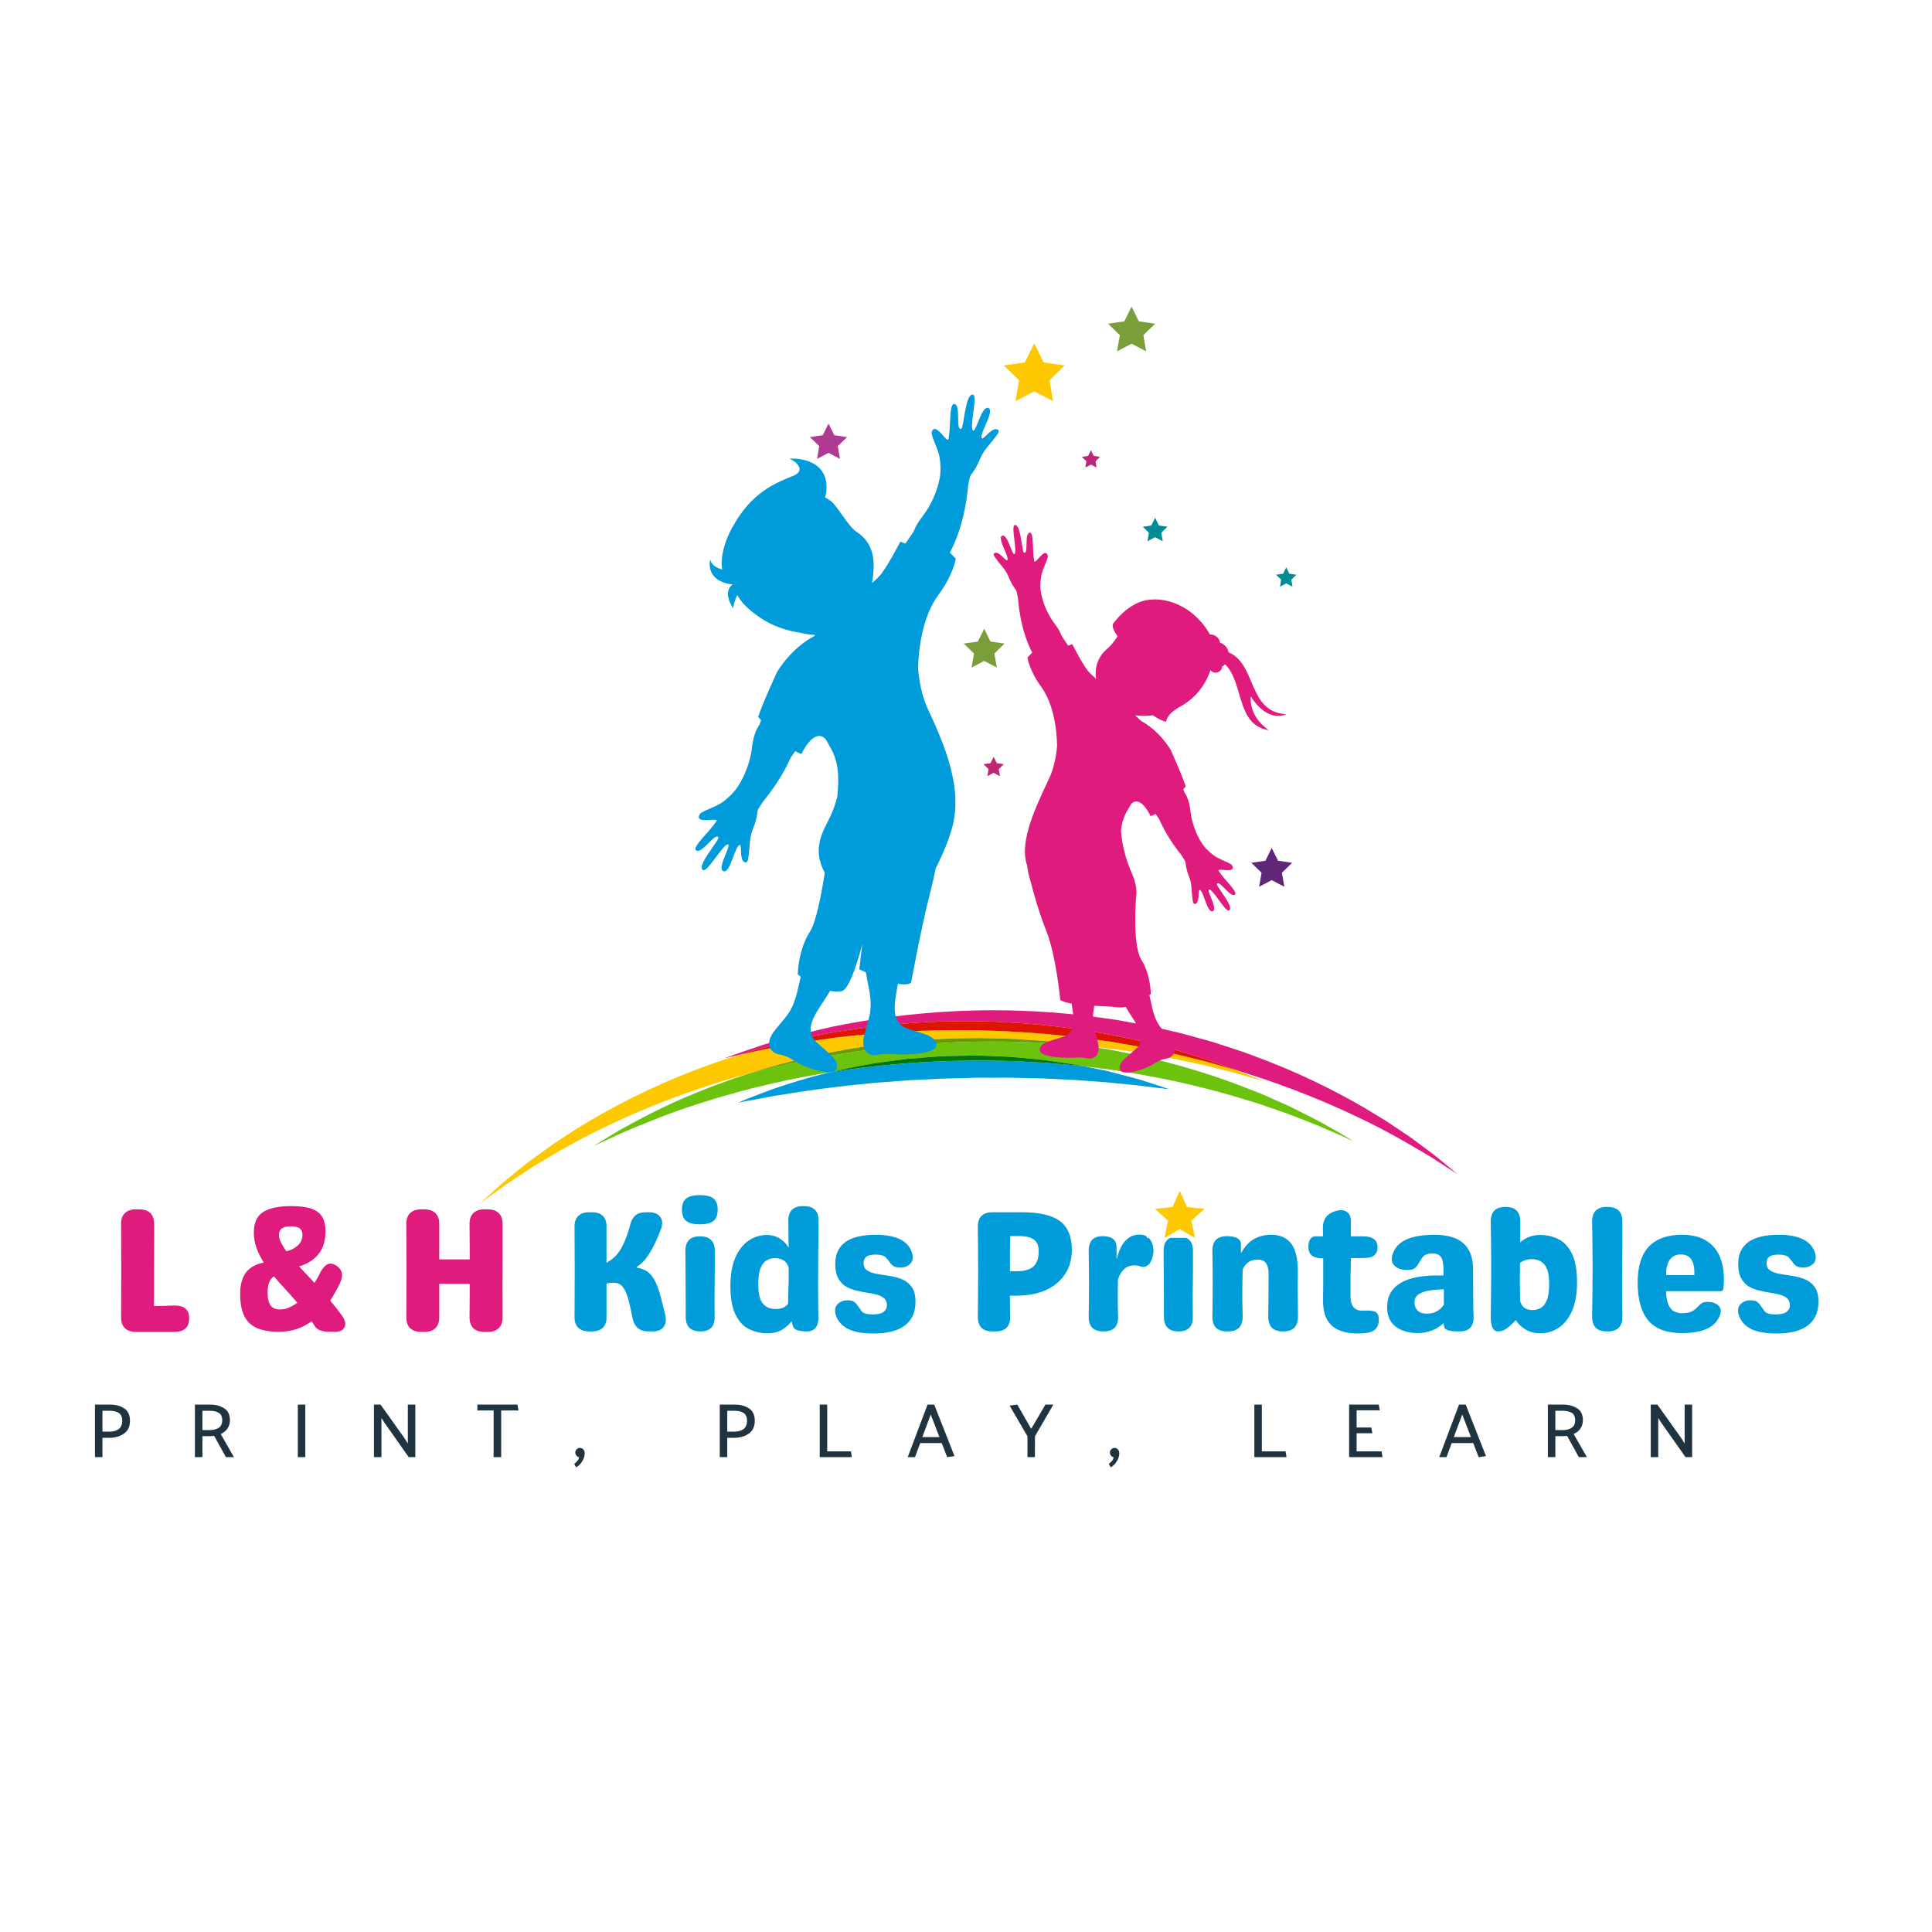 <svg version="1.0" preserveAspectRatio="xMidYMid meet" height="500" viewBox="0 0 375 375" zoomAndPan="magnify" width="500" xmlns:xlink="http://www.w3.org/1999/xlink" xmlns="http://www.w3.org/2000/svg"><defs><g></g><clipPath id="bca44a3865"><path clip-rule="nonzero" d="M 140.527 196 L 282.91 196 L 282.91 227.957 L 140.527 227.957 Z M 140.527 196"></path></clipPath><clipPath id="d2a9413337"><path clip-rule="nonzero" d="M 93.242 199.914 L 245.316 199.914 L 245.316 233.516 L 93.242 233.516 Z M 93.242 199.914"></path></clipPath><clipPath id="fd8f1050b3"><path clip-rule="nonzero" d="M 215 59.516 L 225 59.516 L 225 69 L 215 69 Z M 215 59.516"></path></clipPath><clipPath id="73b36f2fb1"><path clip-rule="nonzero" d="M 222.586 226.711 L 235.391 226.711 L 235.391 240.285 L 222.586 240.285 Z M 222.586 226.711"></path></clipPath><clipPath id="59302a0c82"><path clip-rule="nonzero" d="M 224.18 231.141 L 233.93 231.141 L 233.93 240.141 L 224.18 240.141 Z M 224.18 231.141"></path></clipPath></defs><rect fill-opacity="1" height="450" y="-37.5" fill="#ffffff" width="450" x="-37.5"></rect><rect fill-opacity="1" height="450" y="-37.5" fill="#ffffff" width="450" x="-37.5"></rect><path fill-rule="nonzero" fill-opacity="1" d="M 115.16 222.473 C 115.16 222.473 115.617 222.191 116.488 221.652 C 117.363 221.121 118.645 220.312 120.324 219.324 C 123.738 217.453 128.695 214.695 135.199 212.082 C 138.254 210.824 141.641 209.57 145.316 208.387 C 151.945 206.602 159.039 205.137 166.434 204.066 C 175.582 202.75 184.457 202.16 192.719 202.16 C 194.238 202.16 195.738 202.18 197.215 202.219 C 202.195 202.336 206.91 202.648 211.297 203.086 C 211.492 203.117 211.688 203.145 211.879 203.176 C 213.086 203.363 214.273 203.551 215.453 203.738 C 216.625 203.957 217.777 204.195 218.918 204.426 C 228.039 206.27 236.039 208.828 242.543 211.414 C 243.359 211.734 244.152 212.051 244.93 212.355 C 245.695 212.684 246.434 213.02 247.152 213.34 C 247.871 213.664 248.57 213.973 249.25 214.277 C 249.926 214.578 250.582 214.867 251.199 215.191 C 253.68 216.441 255.828 217.477 257.508 218.473 C 258.359 218.949 259.113 219.375 259.766 219.746 C 260.09 219.93 260.391 220.102 260.668 220.258 C 260.938 220.422 261.18 220.574 261.398 220.711 C 262.266 221.258 262.719 221.543 262.719 221.543 C 262.719 221.543 262.234 221.312 261.309 220.875 C 261.078 220.766 260.82 220.645 260.535 220.508 C 260.242 220.387 259.926 220.25 259.582 220.102 C 258.895 219.809 258.102 219.469 257.211 219.086 C 255.449 218.277 253.211 217.465 250.656 216.457 C 250.023 216.199 249.348 215.973 248.652 215.734 C 247.957 215.492 247.242 215.246 246.508 214.992 C 245.77 214.738 245.02 214.469 244.238 214.207 C 243.453 213.969 242.648 213.723 241.82 213.469 C 235.227 211.43 227.246 209.445 218.266 208.043 C 217.141 207.871 216.004 207.691 214.855 207.516 C 213.703 207.379 212.531 207.238 211.352 207.098 C 211.102 207.066 210.852 207.035 210.598 207.008 C 210 206.887 209.387 206.766 208.766 206.645 C 207.637 206.477 206.473 206.301 205.273 206.117 C 204.672 206.031 204.059 205.941 203.441 205.852 C 203.133 205.809 202.82 205.758 202.504 205.723 C 202.191 205.691 201.875 205.66 201.555 205.629 C 199 205.391 196.316 205.082 193.52 205.016 C 192.824 204.988 192.117 204.961 191.406 204.934 C 191.051 204.922 190.695 204.91 190.336 204.898 L 189.797 204.879 L 189.258 204.883 C 187.812 204.898 186.348 204.922 184.863 204.953 C 184.121 204.973 183.383 204.973 182.652 205.016 C 181.922 205.066 181.195 205.117 180.477 205.172 C 179.035 205.277 177.617 205.391 176.227 205.508 C 174.836 205.672 173.477 205.859 172.145 206.039 C 170.812 206.23 169.508 206.375 168.25 206.641 C 165.715 207.09 163.328 207.594 161.105 208.125 C 160.547 208.215 159.988 208.309 159.434 208.402 C 150.473 209.918 142.523 212.012 135.953 214.125 C 129.359 216.191 124.215 218.434 120.633 219.934 C 117.113 221.566 115.16 222.473 115.16 222.473" fill="#6bc30d"></path><path fill-rule="nonzero" fill-opacity="1" d="M 143.289 214.035 C 143.289 214.035 143.559 213.91 144.074 213.676 C 144.332 213.555 144.656 213.426 145.043 213.277 C 145.43 213.129 145.875 212.953 146.375 212.758 C 147.379 212.371 148.613 211.898 150.051 211.363 C 151.5 210.863 153.168 210.352 155.012 209.77 C 156.859 209.211 158.898 208.656 161.105 208.125 C 169.625 206.766 179.004 205.926 188.836 205.855 C 189.16 205.848 189.488 205.844 189.816 205.836 C 190.141 205.84 190.469 205.848 190.793 205.852 C 191.445 205.863 192.094 205.875 192.738 205.887 C 194.031 205.914 195.316 205.914 196.59 205.957 C 197.863 206.023 199.129 206.09 200.383 206.152 C 201.012 206.184 201.637 206.215 202.258 206.242 C 202.879 206.273 203.496 206.344 204.113 206.391 C 205.344 206.496 206.562 206.602 207.773 206.703 C 208.074 206.727 208.375 206.754 208.676 206.777 C 208.977 206.801 209.273 206.848 209.574 206.883 C 209.918 206.922 210.258 206.965 210.598 207.008 C 212.148 207.316 213.609 207.617 214.973 207.906 C 216.848 208.379 218.539 208.82 220.02 209.215 C 220.391 209.316 220.75 209.402 221.09 209.508 C 221.43 209.617 221.758 209.719 222.07 209.816 C 222.695 210.016 223.27 210.199 223.781 210.363 C 224.805 210.695 225.602 210.957 226.141 211.133 C 226.68 211.305 226.953 211.418 226.953 211.418 C 226.953 211.418 226.66 211.371 226.098 211.312 C 225.531 211.25 224.703 211.152 223.637 211.027 C 223.105 210.961 222.512 210.887 221.867 210.809 C 221.543 210.766 221.207 210.723 220.855 210.676 C 220.508 210.629 220.137 210.605 219.758 210.566 C 218.242 210.426 216.523 210.258 214.629 210.059 C 212.723 209.934 210.641 209.777 208.414 209.605 C 207.297 209.555 206.141 209.504 204.953 209.449 C 204.359 209.422 203.758 209.391 203.148 209.359 C 202.844 209.344 202.535 209.32 202.227 209.312 C 201.914 209.305 201.605 209.301 201.289 209.297 C 199.195 209.27 197.023 209.172 194.777 209.172 C 194.332 209.172 193.879 209.176 193.426 209.188 C 192.746 209.184 192.059 209.184 191.363 209.184 C 191.02 209.184 190.672 209.184 190.32 209.18 L 189.797 209.176 L 189.27 209.195 C 187.863 209.242 186.438 209.281 184.996 209.309 C 184.273 209.328 183.555 209.328 182.844 209.355 C 182.133 209.395 181.426 209.434 180.723 209.473 C 179.316 209.547 177.934 209.609 176.57 209.664 C 175.215 209.77 173.883 209.871 172.574 209.973 C 171.27 210.078 169.98 210.125 168.738 210.285 C 163.75 210.762 159.258 211.324 155.488 211.895 C 153.613 212.203 151.898 212.445 150.398 212.695 C 148.91 212.984 147.621 213.223 146.566 213.414 C 146.035 213.508 145.566 213.59 145.16 213.664 C 144.75 213.734 144.406 213.793 144.129 213.855 C 143.578 213.973 143.289 214.035 143.289 214.035" fill="#009bdb"></path><path fill-rule="nonzero" fill-opacity="1" d="M 161.105 208.125 C 163.328 207.594 165.715 207.09 168.25 206.641 C 169.508 206.375 170.812 206.23 172.145 206.039 C 173.477 205.859 174.836 205.672 176.227 205.508 C 177.617 205.391 179.035 205.277 180.477 205.172 C 181.195 205.117 181.922 205.066 182.652 205.016 C 183.383 204.973 184.121 204.973 184.863 204.953 C 186.348 204.922 187.812 204.898 189.258 204.883 L 189.797 204.879 L 190.336 204.898 C 190.695 204.91 191.051 204.922 191.406 204.934 C 192.117 204.961 192.824 204.988 193.52 205.016 C 196.316 205.082 199 205.391 201.555 205.629 C 201.875 205.66 202.191 205.691 202.504 205.723 C 202.82 205.758 203.133 205.809 203.441 205.852 C 204.059 205.941 204.672 206.031 205.273 206.117 C 206.473 206.301 207.637 206.477 208.766 206.645 C 209.387 206.766 210 206.887 210.598 207.008 C 210.258 206.965 209.918 206.922 209.574 206.883 C 209.273 206.848 208.977 206.801 208.676 206.777 C 208.375 206.754 208.074 206.727 207.773 206.703 C 206.562 206.602 205.344 206.496 204.113 206.391 C 203.496 206.344 202.879 206.273 202.258 206.242 C 201.637 206.215 201.012 206.184 200.383 206.152 C 199.129 206.09 197.863 206.023 196.59 205.957 C 195.316 205.914 194.031 205.914 192.738 205.887 C 192.094 205.875 191.445 205.863 190.793 205.852 C 190.469 205.848 190.141 205.84 189.816 205.836 C 189.488 205.844 189.16 205.848 188.836 205.855 C 179.004 205.926 169.625 206.766 161.105 208.125" fill="#00770b"></path><g clip-path="url(#bca44a3865)"><path fill-rule="nonzero" fill-opacity="1" d="M 282.91 227.918 C 282.91 227.918 281.137 226.77 277.941 224.703 C 274.676 222.766 269.996 219.891 263.898 217.008 C 257.828 214.086 250.43 211.012 241.996 208.355 C 241.473 208.188 240.941 208.016 240.41 207.844 C 240.332 207.816 240.254 207.797 240.176 207.773 C 239.922 207.676 239.656 207.578 239.383 207.484 C 238.422 207.137 237.352 206.754 236.184 206.336 C 235.598 206.125 234.988 205.902 234.352 205.684 C 233.707 205.484 233.039 205.277 232.344 205.062 C 231.648 204.848 230.934 204.625 230.191 204.398 C 229.82 204.285 229.441 204.168 229.059 204.051 C 228.867 203.992 228.676 203.934 228.48 203.871 C 228.285 203.82 228.086 203.77 227.887 203.715 C 226.293 203.301 224.605 202.859 222.836 202.398 C 215.715 200.691 207.078 199.184 197.379 198.543 C 194.16 198.32 190.824 198.203 187.395 198.203 C 180.508 198.203 173.246 198.68 165.816 199.754 C 157.891 200.898 150.324 202.629 143.336 204.785 C 142.852 204.895 142.426 204.988 142.062 205.066 C 141.578 205.176 141.211 205.285 140.965 205.344 C 140.715 205.41 140.59 205.441 140.59 205.441 C 140.59 205.441 140.711 205.395 140.949 205.297 C 141.188 205.207 141.539 205.055 142.008 204.887 C 142.953 204.562 144.344 204.086 146.137 203.469 C 147.039 203.176 148.031 202.801 149.145 202.5 C 150.254 202.18 151.461 201.832 152.754 201.457 C 153.406 201.273 154.078 201.082 154.77 200.887 C 155.473 200.719 156.195 200.547 156.938 200.367 C 158.43 200.02 160.004 199.637 161.664 199.266 C 168.324 197.902 176.371 196.707 185.383 196.273 C 187.785 196.152 190.258 196.09 192.789 196.09 C 199.734 196.09 207.109 196.566 214.684 197.672 C 215.328 197.766 215.973 197.855 216.613 197.945 C 217.254 198.062 217.891 198.176 218.523 198.289 C 219.793 198.523 221.051 198.754 222.301 198.984 C 222.93 199.09 223.543 199.242 224.16 199.379 C 224.773 199.52 225.387 199.66 226 199.801 C 227.219 200.086 228.434 200.348 229.625 200.652 C 230.812 200.98 231.988 201.305 233.156 201.629 C 234.32 201.957 235.477 202.258 236.602 202.641 C 237.727 203.008 238.84 203.371 239.945 203.73 C 240.492 203.914 241.043 204.086 241.582 204.277 C 242.121 204.477 242.656 204.676 243.184 204.875 C 251.691 207.988 259.023 211.633 264.926 215.086 C 266.391 215.973 267.789 216.801 269.094 217.617 C 270.375 218.477 271.582 219.281 272.711 220.039 C 273.852 220.777 274.848 221.559 275.785 222.246 C 276.719 222.941 277.566 223.574 278.336 224.145 C 279.82 225.344 280.957 226.297 281.73 226.938 C 282.504 227.578 282.91 227.918 282.91 227.918" fill="#df1b7d"></path></g><g clip-path="url(#d2a9413337)"><path fill-rule="nonzero" fill-opacity="1" d="M 93.242 233.52 C 93.242 233.52 93.66 233.137 94.457 232.414 C 94.855 232.051 95.348 231.602 95.934 231.074 C 96.227 230.809 96.543 230.523 96.879 230.219 C 97.047 230.07 97.223 229.91 97.402 229.75 C 97.492 229.668 97.586 229.586 97.676 229.504 C 97.773 229.426 97.871 229.344 97.969 229.266 C 98.766 228.617 99.652 227.898 100.617 227.113 C 101.105 226.723 101.613 226.312 102.141 225.887 C 102.668 225.465 103.25 225.066 103.836 224.633 C 105.016 223.781 106.266 222.844 107.625 221.898 C 109.012 220.996 110.48 220.039 112.016 219.035 C 118.258 215.156 126.059 211.07 135.168 207.602 C 137.789 206.598 140.516 205.656 143.336 204.785 C 144.16 204.605 145.156 204.383 146.316 204.129 C 147.242 203.93 148.254 203.664 149.391 203.48 C 150.52 203.273 151.742 203.047 153.062 202.805 C 153.719 202.68 154.398 202.555 155.098 202.426 C 155.805 202.324 156.535 202.219 157.285 202.109 C 158.785 201.891 160.363 201.648 162.027 201.418 C 168.691 200.602 176.648 199.973 185.477 199.949 C 185.715 199.949 185.961 199.949 186.203 199.949 C 194.828 199.949 204.262 200.559 214.047 201.984 C 214.676 202.074 215.305 202.16 215.93 202.246 C 216.551 202.355 217.172 202.465 217.789 202.574 C 219.027 202.789 220.254 203.004 221.477 203.215 C 222.086 203.309 222.688 203.449 223.289 203.574 C 223.891 203.699 224.492 203.828 225.086 203.953 C 226.281 204.211 227.469 204.438 228.637 204.707 C 229.801 204.996 230.957 205.281 232.102 205.562 C 233.246 205.848 234.383 206.105 235.488 206.441 C 236.602 206.758 237.703 207.07 238.789 207.379 C 239.254 207.512 239.719 207.637 240.176 207.773 C 240.812 208.016 241.387 208.266 241.906 208.473 C 242.633 208.773 243.25 209.023 243.746 209.23 C 244.734 209.641 245.258 209.859 245.258 209.859 C 245.258 209.859 244.715 209.703 243.684 209.406 C 243.168 209.258 242.531 209.074 241.777 208.855 C 241.023 208.641 240.168 208.363 239.176 208.133 C 238.191 207.883 237.094 207.605 235.898 207.305 C 235.297 207.152 234.676 206.996 234.027 206.832 C 233.371 206.691 232.691 206.543 231.988 206.395 C 231.281 206.242 230.555 206.086 229.805 205.922 C 229.43 205.84 229.047 205.758 228.66 205.676 C 228.469 205.633 228.273 205.59 228.078 205.547 C 227.879 205.512 227.68 205.477 227.48 205.441 C 225.875 205.156 224.18 204.852 222.402 204.531 C 219.004 203.984 215.285 203.484 211.297 203.086 C 210.887 203.023 210.477 202.957 210.066 202.895 C 209.762 202.852 209.457 202.793 209.148 202.762 C 208.84 202.727 208.531 202.691 208.223 202.656 C 206.988 202.516 205.738 202.379 204.48 202.238 C 203.852 202.172 203.219 202.086 202.582 202.043 C 201.945 202 201.305 201.953 200.66 201.91 C 199.375 201.824 198.078 201.738 196.77 201.652 C 195.465 201.59 194.145 201.578 192.816 201.543 C 192.152 201.527 191.488 201.512 190.82 201.496 C 190.484 201.492 190.152 201.484 189.816 201.477 C 189.48 201.484 189.145 201.488 188.809 201.496 C 178.051 201.574 167.828 202.824 158.738 204.793 C 153.93 205.824 149.438 207.059 145.316 208.387 C 142.238 209.215 139.262 210.109 136.402 211.066 C 127.383 214.07 119.516 217.574 113.102 220.926 C 111.516 221.793 110 222.621 108.566 223.402 C 107.156 224.223 105.848 225.035 104.609 225.773 C 103.992 226.152 103.383 226.492 102.824 226.863 C 102.266 227.234 101.727 227.59 101.215 227.934 C 100.18 228.617 99.234 229.242 98.387 229.805 C 95.074 232.195 93.242 233.52 93.242 233.52" fill="#fdc800"></path></g><path fill-rule="nonzero" fill-opacity="1" d="M 145.316 208.387 C 149.438 207.059 153.93 205.824 158.738 204.793 C 167.828 202.824 178.051 201.574 188.809 201.496 C 189.145 201.488 189.48 201.484 189.816 201.477 C 190.152 201.484 190.484 201.492 190.82 201.496 C 191.488 201.512 192.152 201.527 192.816 201.543 C 194.145 201.578 195.465 201.59 196.77 201.652 C 198.078 201.738 199.375 201.824 200.66 201.91 C 201.305 201.953 201.945 202 202.582 202.043 C 203.219 202.086 203.852 202.172 204.48 202.238 C 205.738 202.379 206.988 202.516 208.223 202.656 C 208.531 202.691 208.84 202.727 209.148 202.762 C 209.457 202.793 209.762 202.852 210.066 202.895 C 210.477 202.957 210.887 203.023 211.297 203.086 C 206.91 202.648 202.195 202.336 197.215 202.219 C 195.738 202.18 194.238 202.16 192.719 202.16 C 184.457 202.16 175.582 202.75 166.434 204.066 C 159.039 205.137 151.945 206.602 145.316 208.387" fill="#6a9900"></path><path fill-rule="nonzero" fill-opacity="1" d="M 240.176 207.773 C 239.719 207.637 239.254 207.512 238.789 207.379 C 237.703 207.07 236.602 206.758 235.488 206.441 C 234.383 206.105 233.246 205.848 232.102 205.562 C 230.957 205.281 229.801 204.996 228.637 204.707 C 227.469 204.438 226.281 204.211 225.086 203.953 C 224.492 203.828 223.891 203.699 223.289 203.574 C 222.688 203.449 222.086 203.309 221.477 203.215 C 220.254 203.004 219.027 202.789 217.789 202.574 C 217.172 202.465 216.551 202.355 215.93 202.246 C 215.305 202.16 214.676 202.074 214.047 201.984 C 204.262 200.559 194.828 199.949 186.203 199.949 C 185.961 199.949 185.715 199.949 185.477 199.949 C 176.648 199.973 168.691 200.602 162.027 201.418 C 160.363 201.648 158.785 201.891 157.285 202.109 C 156.535 202.219 155.805 202.324 155.098 202.426 C 154.398 202.555 153.719 202.68 153.062 202.805 C 151.742 203.047 150.52 203.273 149.391 203.48 C 148.254 203.664 147.242 203.93 146.316 204.129 C 145.156 204.383 144.16 204.605 143.336 204.785 C 150.324 202.629 157.891 200.898 165.816 199.754 C 173.246 198.68 180.508 198.203 187.395 198.203 C 190.824 198.203 194.16 198.32 197.379 198.543 C 207.078 199.184 215.715 200.691 222.836 202.398 C 224.605 202.859 226.293 203.301 227.887 203.715 C 228.086 203.77 228.285 203.82 228.48 203.871 C 228.676 203.934 228.867 203.992 229.059 204.051 C 229.441 204.168 229.82 204.285 230.191 204.398 C 230.934 204.625 231.648 204.848 232.344 205.062 C 233.039 205.277 233.707 205.484 234.352 205.684 C 234.988 205.902 235.598 206.125 236.184 206.336 C 237.352 206.754 238.422 207.137 239.383 207.484 C 239.656 207.578 239.922 207.676 240.176 207.773" fill="#dd1500"></path><path fill-rule="nonzero" fill-opacity="1" d="M 193.805 83.504 C 192.82 82.492 190.891 85.414 190.586 85.098 C 189.914 84.398 193.168 79.793 191.859 79.203 C 190.559 78.621 189.469 83.871 188.883 83.578 C 188.066 83.168 189.805 76.945 188.891 76.629 C 187.375 76.102 187.07 83.055 186.59 83.223 C 185.363 83.66 186.629 78.578 185.219 78.395 C 184.195 78.266 184.586 82.883 184.098 85.188 C 183.867 86.266 181.559 81.66 180.848 83.855 C 180.613 84.582 182.156 87.098 182.406 88.98 C 182.559 90.109 182.605 91.152 182.488 92.219 C 182.277 93.715 181.531 97.035 178.91 100.434 C 178.16 101.406 177.652 102.32 177.32 103.188 C 176.746 104.02 176.227 104.781 175.738 105.504 L 174.754 105.141 C 174.754 105.141 171.984 110.52 170.609 111.91 C 170.301 112.223 169.82 112.668 169.258 113.164 C 169.961 108.977 169.73 105.512 166.254 103.23 C 164.578 102.125 162.488 98.098 161.211 97.215 C 160.801 96.934 160.457 96.719 160.137 96.551 C 160.305 96.004 160.406 95.48 160.43 94.996 C 160.707 88.426 153.254 89.016 153.254 89.016 C 155.5 90.133 155.836 91.582 154.059 92.309 C 150.426 93.797 145.855 95.539 142.094 102.445 C 140.574 105.23 139.789 108.293 140.184 110.543 C 139.195 110.27 138.125 109.719 137.84 108.605 C 137.84 108.605 136.684 112.797 142.234 113.453 C 142.234 113.453 140.059 114.586 142.305 118.078 C 142.305 118.078 142.449 116.742 143.109 115.512 C 144.047 117.293 145.988 118.871 147.832 120.074 C 151.328 122.355 155.016 122.75 155.016 122.75 C 156.082 123.027 157.172 123.199 158.258 123.25 C 158.172 123.332 158.086 123.414 158 123.496 C 156.789 124.121 153.578 126.074 150.859 130.371 C 150.859 130.371 148.277 135.863 147.152 139.137 C 147.152 139.137 147.367 139.383 147.734 139.785 C 147.633 140.059 147.539 140.32 147.457 140.566 C 146.734 141.621 146.207 143.012 145.988 144.879 C 145.488 149.145 143.699 152.039 142.805 153.258 C 142.145 154.102 141.383 154.812 140.484 155.516 C 138.988 156.688 136.125 157.41 135.785 158.094 C 134.758 160.16 139.633 158.48 139.043 159.41 C 137.777 161.402 134.273 164.434 135.098 165.055 C 136.23 165.906 138.879 161.387 139.453 162.559 C 139.676 163.012 135.035 168.199 136.484 168.883 C 137.363 169.293 140.469 163.625 141.34 163.906 C 141.965 164.105 139.074 168.621 140.41 169.109 C 141.758 169.605 142.652 164.039 143.621 164.008 C 144.059 163.996 143.398 167.43 144.809 167.391 C 145.219 167.383 145.324 166.34 145.555 163.434 C 145.758 160.859 146.707 160.508 147.051 157.395 C 147.078 157.141 147.52 156.445 148.105 155.59 C 148.223 155.445 148.34 155.301 148.465 155.148 C 150.84 152.164 152.426 149.414 153.465 147.062 C 153.578 146.918 153.691 146.758 153.812 146.582 C 154 146.312 154.176 146.051 154.352 145.797 C 154.801 146.066 155.211 146.258 155.562 146.34 C 155.562 146.34 157.926 141.176 160.195 143.402 C 160.531 143.887 160.832 144.484 161.184 145.094 C 162.824 147.969 162.895 150.91 162.512 154.695 C 162.172 156.09 161.551 157.824 160.445 159.914 C 158.23 164.113 158.695 166.688 160.086 169.422 C 159.379 173.953 158.367 179.055 157.191 180.871 C 154.91 184.402 154.844 189.121 154.844 189.121 C 154.844 189.121 155.055 189.305 155.426 189.59 C 154.887 191.781 154.562 194.074 153.387 196.141 C 152.828 197.121 152.004 197.996 150.402 199.98 C 148.312 202.574 149.445 204.395 151.387 204.688 C 152.031 204.785 153.094 205.211 153.777 205.656 C 157 207.762 161.766 208.863 162.336 207.512 C 163.07 205.773 160.578 204.277 158.508 202.312 C 155.527 199.477 158.93 196.059 161.121 192.336 C 161.863 192.465 162.625 192.496 163.379 192.371 C 165.191 192.07 167.375 183.203 167.375 183.203 L 166.789 188.129 C 166.789 188.129 167.285 188.383 168.066 188.742 C 168.445 191.137 169.199 193.527 168.945 196.078 C 168.836 197.195 168.434 198.332 167.777 200.793 C 166.918 204.016 168.691 205.219 170.586 204.699 C 171.215 204.527 172.348 204.574 173.164 204.617 C 177.465 204.848 181.766 204.312 181.738 202.844 C 181.707 200.957 178.82 200.602 176.133 199.641 C 172.703 198.418 173.66 194.75 174.266 190.945 C 175.375 191.148 176.324 191.137 176.848 190.73 C 176.848 190.73 178.734 180.387 180.32 174.172 C 180.934 171.773 181.352 169.941 181.605 168.578 C 182.695 166.359 183.746 164.152 184.445 161.801 C 187.07 154.348 184.148 146.25 180.23 137.922 C 178.973 135.246 178.402 132.398 178.207 129.766 C 178.207 129.766 178.113 120.926 182.121 115.5 C 185.105 111.461 185.516 108.438 185.516 108.438 L 184.375 107.246 C 185.781 104.617 187.277 100.535 187.859 94.816 C 187.879 94.621 187.895 94.438 187.91 94.254 C 188.09 93.23 188.262 92.426 188.418 92.223 C 190.348 89.754 189.918 88.844 191.57 86.859 C 193.434 84.617 194.086 83.797 193.805 83.504" fill="#009bdb"></path><path fill-rule="nonzero" fill-opacity="1" d="M 249.656 138.625 C 242.133 138.203 243.969 128.957 238.477 126.617 C 238.406 126.277 238.266 125.949 238.051 125.652 C 237.73 125.207 237.289 124.895 236.805 124.73 C 236.762 124.453 236.656 124.176 236.477 123.93 C 236.09 123.391 235.465 123.125 234.848 123.16 C 234.785 123.031 234.723 122.91 234.652 122.797 C 230.887 116.668 224.609 115.367 220.938 116.973 C 219.324 117.676 217.684 118.914 216.074 121.016 C 216.008 121.102 215.621 121.707 216.922 123.508 C 216.309 124.422 215.695 125.266 215.02 125.824 C 213.117 127.402 212.445 129.461 212.742 131.758 C 212.195 131.27 211.715 130.824 211.426 130.523 C 210.324 129.391 208.129 125.035 208.129 125.035 L 207.332 125.324 C 206.945 124.734 206.531 124.117 206.074 123.441 L 206.07 123.441 C 205.812 122.738 205.406 121.996 204.812 121.207 C 202.723 118.449 202.141 115.766 201.984 114.559 C 201.895 113.695 201.941 112.855 202.07 111.945 C 202.289 110.43 203.551 108.41 203.363 107.824 C 202.809 106.047 200.91 109.746 200.734 108.875 C 200.355 107.012 200.703 103.289 199.875 103.387 C 198.738 103.523 199.727 107.633 198.738 107.273 C 198.352 107.133 198.156 101.523 196.93 101.934 C 196.188 102.184 197.547 107.219 196.887 107.543 C 196.41 107.773 195.57 103.531 194.516 103.992 C 193.457 104.461 196.047 108.199 195.5 108.754 C 195.254 109.008 193.719 106.641 192.918 107.449 C 192.688 107.684 193.207 108.348 194.695 110.168 C 196.016 111.781 195.66 112.516 197.199 114.52 C 197.324 114.684 197.457 115.332 197.594 116.16 C 197.605 116.309 197.617 116.457 197.633 116.613 C 198.059 121.23 199.238 124.535 200.352 126.664 L 199.426 127.617 C 199.426 127.617 199.734 130.062 202.113 133.336 C 205.309 137.742 205.172 144.871 205.172 144.871 C 204.996 146.996 204.516 149.289 203.48 151.438 C 200.262 158.125 197.934 163.934 199.359 167.961 C 199.492 169.102 199.746 170.188 200.086 171.242 C 200.68 173.629 201.66 177.082 203.129 180.812 C 205.004 185.582 205.789 194.07 205.789 194.07 C 206.191 194.391 207 194.621 208 194.793 C 208.457 197.664 208.961 200.344 206.348 201.25 C 204.176 202.004 201.844 202.273 201.805 203.793 C 201.773 204.977 205.238 205.441 208.707 205.285 C 209.367 205.254 210.281 205.227 210.785 205.371 C 212.312 205.801 213.75 204.844 213.078 202.238 C 212.566 200.25 212.254 199.328 212.172 198.426 C 212.07 197.324 212.203 196.266 212.398 195.223 C 214.266 195.324 215.938 195.371 216.535 195.477 C 217.188 195.59 217.848 195.559 218.492 195.434 C 220.234 198.465 222.977 201.258 220.547 203.527 C 218.863 205.098 216.844 206.289 217.422 207.695 C 217.875 208.789 221.727 207.934 224.34 206.262 C 224.895 205.906 225.754 205.57 226.273 205.496 C 227.844 205.27 228.77 203.812 227.102 201.703 C 225.824 200.094 225.164 199.379 224.723 198.59 C 223.766 196.871 223.531 194.977 223.094 193.168 C 223.273 193.023 223.375 192.938 223.375 192.938 C 223.375 192.938 223.355 189.164 221.559 186.328 C 219.758 183.488 220.492 174.391 220.492 174.391 C 220.738 173.035 220.555 171.496 219.664 169.449 C 217.656 164.84 217.594 161.262 217.59 161.168 C 217.727 159.816 218.082 158.578 218.793 157.359 C 219.078 156.867 219.328 156.391 219.602 156 C 221.449 154.223 223.316 158.402 223.316 158.402 C 223.602 158.34 223.938 158.188 224.297 157.973 C 224.438 158.18 224.578 158.391 224.727 158.609 C 224.824 158.754 224.918 158.883 225.004 159 C 225.828 160.902 227.086 163.133 228.984 165.559 C 229.078 165.68 229.172 165.801 229.266 165.914 C 229.734 166.609 230.086 167.176 230.105 167.379 C 230.359 169.895 231.125 170.184 231.27 172.262 C 231.438 174.605 231.516 175.445 231.844 175.457 C 232.98 175.5 232.473 172.723 232.828 172.738 C 233.605 172.77 234.289 177.266 235.379 176.875 C 236.461 176.492 234.16 172.828 234.668 172.672 C 235.371 172.453 237.836 177.047 238.547 176.719 C 239.723 176.18 236.016 171.965 236.199 171.598 C 236.672 170.656 238.773 174.324 239.695 173.641 C 240.363 173.148 237.559 170.676 236.551 169.062 C 236.082 168.309 240 169.695 239.188 168.023 C 238.918 167.469 236.613 166.867 235.418 165.91 C 234.695 165.336 234.086 164.758 233.559 164.07 C 232.848 163.082 231.426 160.734 231.051 157.293 C 230.887 155.781 230.473 154.66 229.898 153.805 C 229.832 153.602 229.758 153.391 229.68 153.168 C 229.977 152.852 230.152 152.652 230.152 152.652 C 229.27 150.004 227.223 145.555 227.223 145.555 C 225.062 142.066 222.488 140.473 221.516 139.957 C 221.129 139.586 220.738 139.219 220.336 138.848 C 221.5 139 222.656 138.992 223.785 138.836 C 225.145 139.824 226.305 140.102 226.305 140.102 C 226.715 138.188 229.109 137.18 229.836 136.707 C 232.277 135.125 233.707 133.125 234.668 130.863 C 234.766 130.625 234.855 130.367 234.938 130.09 C 235.371 130.621 236.145 130.73 236.707 130.324 C 237.031 130.09 237.215 129.734 237.242 129.363 C 237.32 129.316 237.398 129.27 237.473 129.215 C 237.586 129.133 237.688 129.043 237.785 128.945 C 241.426 132.434 239.906 140.785 246.254 141.723 C 242.188 138.871 242.777 135.168 242.777 135.168 C 246.234 140.578 249.656 138.625 249.656 138.625" fill="#df1b7d"></path><path fill-rule="nonzero" fill-opacity="1" d="M 251.633 111.555 L 250.266 111.359 L 249.656 110.121 L 249.047 111.359 L 247.68 111.555 L 248.668 112.52 L 248.438 113.879 L 249.656 113.234 L 250.879 113.879 L 250.645 112.52 L 251.633 111.555" fill="#008c96"></path><path fill-rule="nonzero" fill-opacity="1" d="M 193.477 148.133 L 192.863 146.895 L 192.254 148.133 L 190.891 148.328 L 191.879 149.293 L 191.645 150.652 L 192.863 150.008 L 194.086 150.652 L 193.852 149.293 L 194.84 148.328 L 193.477 148.133" fill="#bd2675"></path><path fill-rule="nonzero" fill-opacity="1" d="M 210.656 90.75 L 211.75 90.176 L 212.84 90.75 L 212.633 89.535 L 213.516 88.676 L 212.293 88.496 L 211.75 87.391 L 211.203 88.496 L 209.984 88.676 L 210.867 89.535 L 210.656 90.75" fill="#bd2675"></path><path fill-rule="nonzero" fill-opacity="1" d="M 224.945 102 L 224.207 100.5 L 223.465 102 L 221.812 102.238 L 223.008 103.406 L 222.727 105.051 L 224.207 104.273 L 225.688 105.051 L 225.402 103.406 L 226.602 102.238 L 224.945 102" fill="#008c96"></path><path fill-rule="nonzero" fill-opacity="1" d="M 191.031 122.043 L 189.805 124.523 L 187.07 124.918 L 189.051 126.848 L 188.582 129.57 L 191.031 128.285 L 193.477 129.57 L 193.008 126.848 L 194.988 124.918 L 192.254 124.523 L 191.031 122.043" fill="#799e3a"></path><path fill-rule="nonzero" fill-opacity="1" d="M 248.066 167.07 L 246.84 164.59 L 245.617 167.07 L 242.883 167.469 L 244.863 169.395 L 244.395 172.121 L 246.84 170.832 L 249.289 172.121 L 248.82 169.395 L 250.801 167.469 L 248.066 167.07" fill="#5f2777"></path><path fill-rule="nonzero" fill-opacity="1" d="M 204.402 77.875 L 200.75 75.957 L 197.098 77.875 L 197.797 73.812 L 194.84 70.934 L 198.926 70.34 L 200.75 66.641 L 202.578 70.34 L 206.66 70.934 L 203.707 73.812 L 204.402 77.875" fill="#fdc800"></path><g clip-path="url(#fd8f1050b3)"><path fill-rule="nonzero" fill-opacity="1" d="M 221.926 65.051 L 224.207 62.828 L 221.051 62.371 L 219.641 59.516 L 218.23 62.371 L 215.078 62.828 L 217.359 65.051 L 216.82 68.191 L 219.641 66.711 L 222.465 68.191 L 221.926 65.051" fill="#799e3a"></path></g><path fill-rule="nonzero" fill-opacity="1" d="M 161.93 84.473 L 160.816 82.219 L 159.699 84.473 L 157.211 84.836 L 159.012 86.59 L 158.586 89.07 L 160.816 87.898 L 163.043 89.07 L 162.617 86.59 L 164.418 84.836 L 161.93 84.473" fill="#ae3a91"></path><g fill-opacity="1" fill="#df1c7d"><g transform="translate(20.891, 258.527)"><g><path d="M 9 -5.016 C 9.633 -5.035 10.273 -5.051 10.922 -5.062 C 11.566 -5.07 12.207 -5.094 12.844 -5.125 C 14.832 -5.188 15.828 -4.359 15.828 -2.641 C 15.828 -0.879 14.852 0 12.906 0 L 5.5 0 C 4.562 0 3.836 -0.25 3.328 -0.75 C 2.828 -1.258 2.586 -1.984 2.609 -2.922 C 2.609 -4.43 2.613 -5.938 2.625 -7.438 C 2.633 -8.938 2.641 -10.43 2.641 -11.922 C 2.641 -13.41 2.633 -14.906 2.625 -16.406 C 2.613 -17.906 2.609 -19.395 2.609 -20.875 C 2.586 -21.82 2.828 -22.547 3.328 -23.047 C 3.836 -23.547 4.562 -23.797 5.5 -23.797 L 6.109 -23.797 C 8.055 -23.797 9.031 -22.82 9.031 -20.875 C 9.031 -19.395 9.023 -17.906 9.016 -16.406 C 9.004 -14.906 9 -13.41 9 -11.922 Z M 9 -5.016"></path></g></g></g><g fill-opacity="1" fill="#df1c7d"><g transform="translate(37.79, 258.527)"><g></g></g></g><g fill-opacity="1" fill="#df1c7d"><g transform="translate(46.377, 258.527)"><g><path d="M 20.016 -3.156 C 20.617 -2.289 20.781 -1.551 20.5 -0.938 C 20.227 -0.332 19.625 -0.031 18.688 -0.031 L 17.688 -0.031 C 16.176 -0.031 15.203 -0.375 14.766 -1.062 C 14.586 -1.363 14.367 -1.695 14.109 -2.062 C 13.266 -1.445 12.316 -0.953 11.266 -0.578 C 10.211 -0.211 9.008 -0.031 7.656 -0.031 C 5.051 -0.031 3.16 -0.602 1.984 -1.75 C 0.816 -2.895 0.234 -4.75 0.234 -7.312 C 0.234 -9.102 0.598 -10.492 1.328 -11.484 C 2.066 -12.484 3.227 -13.145 4.812 -13.469 C 4.238 -14.383 3.773 -15.316 3.422 -16.266 C 3.066 -17.211 2.891 -18.211 2.891 -19.266 C 2.891 -21.172 3.488 -22.504 4.688 -23.266 C 5.883 -24.035 7.688 -24.422 10.094 -24.422 C 11.832 -24.422 13.18 -24.242 14.141 -23.891 C 15.109 -23.535 15.789 -23 16.188 -22.281 C 16.594 -21.57 16.797 -20.672 16.797 -19.578 C 16.797 -17.629 16.312 -16.098 15.344 -14.984 C 14.383 -13.879 13.16 -13.129 11.672 -12.734 C 12.129 -12.234 12.609 -11.711 13.109 -11.172 C 13.617 -10.641 14.141 -10.086 14.672 -9.516 C 15.016 -10.066 15.32 -10.613 15.594 -11.156 C 16.031 -12.07 16.5 -12.695 17 -13.031 C 17.5 -13.363 18.07 -13.348 18.719 -12.984 C 20.094 -12.203 20.367 -10.977 19.547 -9.312 C 19.266 -8.758 18.973 -8.211 18.672 -7.672 C 18.379 -7.141 18.062 -6.609 17.719 -6.078 C 18.113 -5.598 18.504 -5.117 18.891 -4.641 C 19.273 -4.16 19.648 -3.664 20.016 -3.156 Z M 10.094 -20.5 C 9.27 -20.5 8.676 -20.359 8.312 -20.078 C 7.945 -19.805 7.766 -19.41 7.766 -18.891 C 7.766 -18.43 7.895 -17.93 8.156 -17.391 C 8.414 -16.859 8.766 -16.281 9.203 -15.656 C 10.047 -15.844 10.773 -16.207 11.391 -16.75 C 12.016 -17.301 12.328 -18.004 12.328 -18.859 C 12.328 -19.379 12.16 -19.781 11.828 -20.062 C 11.492 -20.352 10.914 -20.5 10.094 -20.5 Z M 7.938 -4.359 C 8.531 -4.359 9.113 -4.477 9.688 -4.719 C 10.258 -4.957 10.805 -5.273 11.328 -5.672 C 10.555 -6.586 9.781 -7.461 9 -8.297 C 8.219 -9.129 7.484 -9.957 6.797 -10.781 C 5.973 -10.281 5.562 -9.227 5.562 -7.625 C 5.562 -6.477 5.758 -5.645 6.156 -5.125 C 6.562 -4.613 7.156 -4.359 7.938 -4.359 Z M 7.938 -4.359"></path></g></g></g><g fill-opacity="1" fill="#df1c7d"><g transform="translate(67.672, 258.527)"><g></g></g></g><g fill-opacity="1" fill="#df1c7d"><g transform="translate(76.259, 258.527)"><g><path d="M 21.297 -11.922 C 21.273 -10.43 21.27 -8.938 21.281 -7.438 C 21.289 -5.938 21.297 -4.43 21.297 -2.922 C 21.316 -1.984 21.07 -1.258 20.562 -0.75 C 20.062 -0.25 19.344 0 18.406 0 L 17.75 0 C 16.812 0 16.094 -0.25 15.594 -0.75 C 15.094 -1.258 14.852 -1.984 14.875 -2.922 C 14.895 -3.992 14.906 -5.066 14.906 -6.141 C 14.906 -7.223 14.906 -8.289 14.906 -9.344 L 9 -9.344 C 9 -8.289 9 -7.223 9 -6.141 C 9 -5.066 9 -3.992 9 -2.922 C 9.02 -1.984 8.773 -1.258 8.266 -0.75 C 7.766 -0.25 7.047 0 6.109 0 L 5.5 0 C 4.562 0 3.836 -0.25 3.328 -0.75 C 2.828 -1.258 2.586 -1.984 2.609 -2.922 C 2.609 -4.43 2.613 -5.938 2.625 -7.438 C 2.633 -8.938 2.641 -10.43 2.641 -11.922 C 2.641 -13.41 2.633 -14.906 2.625 -16.406 C 2.613 -17.906 2.609 -19.395 2.609 -20.875 C 2.586 -21.82 2.828 -22.547 3.328 -23.047 C 3.836 -23.547 4.562 -23.797 5.5 -23.797 L 6.109 -23.797 C 7.047 -23.797 7.766 -23.547 8.266 -23.047 C 8.773 -22.547 9.02 -21.82 9 -20.875 C 9 -19.758 9 -18.633 9 -17.5 C 9 -16.363 9 -15.223 9 -14.078 L 14.906 -14.078 C 14.906 -15.223 14.906 -16.363 14.906 -17.5 C 14.906 -18.633 14.895 -19.758 14.875 -20.875 C 14.852 -21.82 15.094 -22.547 15.594 -23.047 C 16.094 -23.547 16.812 -23.797 17.75 -23.797 L 18.406 -23.797 C 19.344 -23.797 20.062 -23.547 20.562 -23.047 C 21.07 -22.547 21.316 -21.82 21.297 -20.875 C 21.297 -19.395 21.297 -17.906 21.297 -16.406 C 21.297 -14.906 21.297 -13.41 21.297 -11.922 Z M 21.297 -11.922"></path></g></g></g><g fill-opacity="1" fill="#009cda"><g transform="translate(108.987, 258.424)"><g><path d="M 5.344 0 C 4.426 0 3.723 -0.242 3.234 -0.734 C 2.742 -1.223 2.508 -1.922 2.531 -2.828 C 2.531 -4.297 2.535 -5.758 2.547 -7.219 C 2.555 -8.676 2.562 -10.129 2.562 -11.578 C 2.562 -13.023 2.555 -14.473 2.547 -15.922 C 2.535 -17.379 2.531 -18.832 2.531 -20.281 C 2.508 -21.195 2.742 -21.898 3.234 -22.391 C 3.723 -22.879 4.426 -23.125 5.344 -23.125 L 5.938 -23.125 C 6.852 -23.125 7.555 -22.879 8.047 -22.391 C 8.535 -21.898 8.766 -21.195 8.734 -20.281 C 8.734 -19.125 8.734 -17.969 8.734 -16.812 C 8.734 -15.656 8.734 -14.488 8.734 -13.312 L 9.547 -13.844 C 10.43 -14.426 11.188 -15.328 11.812 -16.547 C 12.438 -17.766 12.926 -19.086 13.281 -20.516 C 13.477 -21.379 13.816 -22.031 14.297 -22.469 C 14.773 -22.906 15.445 -23.125 16.312 -23.125 L 16.953 -23.125 C 17.973 -23.125 18.707 -22.828 19.156 -22.234 C 19.613 -21.641 19.664 -20.852 19.312 -19.875 C 18.688 -18.164 17.973 -16.645 17.172 -15.312 C 16.379 -13.977 15.523 -13.055 14.609 -12.547 L 14.609 -12.375 C 15.586 -12.219 16.391 -11.867 17.016 -11.328 C 17.641 -10.785 18.207 -9.832 18.719 -8.469 C 18.895 -7.977 19.082 -7.363 19.281 -6.625 C 19.477 -5.895 19.754 -4.797 20.109 -3.328 C 20.359 -2.285 20.266 -1.469 19.828 -0.875 C 19.398 -0.289 18.688 0 17.688 0 L 16.812 0 C 15.102 0 14.082 -0.922 13.75 -2.766 C 13.414 -4.547 13.086 -5.914 12.766 -6.875 C 12.441 -7.832 12.078 -8.5 11.672 -8.875 C 11.273 -9.25 10.797 -9.438 10.234 -9.438 C 9.953 -9.438 9.707 -9.43 9.5 -9.422 C 9.301 -9.41 9.047 -9.363 8.734 -9.281 C 8.734 -8.207 8.734 -7.133 8.734 -6.062 C 8.734 -5 8.734 -3.922 8.734 -2.828 C 8.766 -1.922 8.535 -1.223 8.047 -0.734 C 7.555 -0.242 6.852 0 5.938 0 Z M 5.344 0"></path></g></g></g><g fill-opacity="1" fill="#009cda"><g transform="translate(131.099, 258.424)"><g><path d="M 4.734 -20.781 C 3.516 -20.781 2.629 -21.004 2.078 -21.453 C 1.535 -21.898 1.266 -22.625 1.266 -23.625 C 1.266 -24.625 1.535 -25.344 2.078 -25.781 C 2.629 -26.227 3.516 -26.453 4.734 -26.453 C 5.984 -26.453 6.875 -26.227 7.406 -25.781 C 7.938 -25.344 8.203 -24.625 8.203 -23.625 C 8.203 -22.625 7.938 -21.898 7.406 -21.453 C 6.875 -21.004 5.984 -20.781 4.734 -20.781 Z M 4.844 0 C 2.945 0 2 -0.941 2 -2.828 L 2 -5.672 C 1.977 -8.141 1.969 -10.156 1.969 -11.719 C 1.969 -13.289 1.957 -14.598 1.938 -15.641 C 1.938 -17.516 2.879 -18.453 4.766 -18.453 L 4.797 -18.453 C 6.691 -18.453 7.641 -17.504 7.641 -15.609 C 7.641 -14.453 7.641 -13.238 7.641 -11.969 C 7.641 -10.707 7.629 -9.566 7.609 -8.547 C 7.586 -7.586 7.582 -6.633 7.594 -5.688 C 7.602 -4.738 7.609 -3.785 7.609 -2.828 C 7.648 -0.941 6.727 0 4.844 0 Z M 4.844 0"></path></g></g></g><g fill-opacity="1" fill="#009cda"><g transform="translate(140.571, 258.424)"><g><path d="M 15.484 -24.312 C 17.367 -24.312 18.312 -23.367 18.312 -21.484 C 18.289 -19.305 18.27 -17.156 18.25 -15.031 C 18.227 -12.906 18.219 -10.742 18.219 -8.547 C 18.219 -7.566 18.223 -6.609 18.234 -5.672 C 18.242 -4.734 18.258 -3.785 18.281 -2.828 C 18.32 -0.941 17.566 0 16.016 0 C 14.453 0 13.562 -0.32 13.344 -0.969 C 13.301 -1.145 13.254 -1.316 13.203 -1.484 C 13.16 -1.648 13.117 -1.812 13.078 -1.969 C 12.629 -1.363 12.02 -0.82 11.25 -0.344 C 10.488 0.125 9.539 0.359 8.406 0.359 C 7.07 0.359 5.859 0.082 4.766 -0.469 C 3.68 -1.02 2.816 -1.961 2.172 -3.297 C 1.523 -4.629 1.203 -6.469 1.203 -8.812 C 1.203 -11.008 1.52 -12.844 2.156 -14.312 C 2.789 -15.781 3.645 -16.879 4.719 -17.609 C 5.801 -18.348 7 -18.719 8.312 -18.719 C 9.219 -18.719 10.031 -18.492 10.75 -18.047 C 11.477 -17.598 12.066 -17 12.516 -16.25 C 12.484 -17.113 12.469 -17.977 12.469 -18.844 C 12.469 -19.719 12.457 -20.598 12.438 -21.484 C 12.438 -23.367 13.383 -24.312 15.281 -24.312 Z M 9.969 -4.344 C 10.551 -4.344 11.031 -4.426 11.406 -4.594 C 11.781 -4.758 12.113 -5.008 12.406 -5.344 C 12.406 -5.875 12.41 -6.398 12.422 -6.922 C 12.43 -7.441 12.445 -7.984 12.469 -8.547 C 12.5 -9.18 12.516 -9.82 12.516 -10.469 C 12.516 -11.113 12.516 -11.75 12.516 -12.375 C 12.305 -13.062 11.957 -13.539 11.469 -13.812 C 10.977 -14.082 10.438 -14.219 9.844 -14.219 C 9.258 -14.219 8.723 -14.078 8.234 -13.797 C 7.742 -13.516 7.348 -13.008 7.047 -12.281 C 6.754 -11.562 6.609 -10.516 6.609 -9.141 C 6.609 -7.379 6.898 -6.141 7.484 -5.422 C 8.078 -4.703 8.906 -4.344 9.969 -4.344 Z M 9.969 -4.344"></path></g></g></g><g fill-opacity="1" fill="#009cda"><g transform="translate(160.682, 258.424)"><g><path d="M 8.875 0.406 C 6.719 0.406 5.055 0.102 3.891 -0.5 C 2.723 -1.102 1.945 -1.984 1.562 -3.141 C 1.281 -4.047 1.383 -4.754 1.875 -5.266 C 2.363 -5.773 2.992 -6.031 3.766 -6.031 L 3.875 -6.031 C 4.406 -6.031 4.801 -5.941 5.062 -5.766 C 5.332 -5.586 5.57 -5.336 5.781 -5.016 C 6 -4.691 6.266 -4.32 6.578 -3.906 C 6.879 -3.5 7.566 -3.297 8.641 -3.297 C 9.68 -3.297 10.41 -3.461 10.828 -3.797 C 11.254 -4.129 11.469 -4.539 11.469 -5.031 C 11.469 -5.656 11.285 -6.125 10.922 -6.438 C 10.555 -6.75 10.078 -6.984 9.484 -7.141 C 8.898 -7.297 8.25 -7.426 7.531 -7.531 C 6.82 -7.645 6.102 -7.789 5.375 -7.969 C 4.656 -8.145 4 -8.414 3.406 -8.781 C 2.82 -9.156 2.348 -9.688 1.984 -10.375 C 1.617 -11.062 1.438 -11.961 1.438 -13.078 C 1.438 -16.859 4.051 -18.75 9.281 -18.75 C 13.258 -18.75 15.613 -17.582 16.344 -15.25 C 16.613 -14.352 16.504 -13.656 16.016 -13.156 C 15.523 -12.656 14.891 -12.406 14.109 -12.406 L 13.984 -12.406 C 13.461 -12.406 13.062 -12.488 12.781 -12.656 C 12.508 -12.82 12.27 -13.055 12.062 -13.359 C 11.852 -13.66 11.578 -14 11.234 -14.375 C 10.879 -14.727 10.227 -14.906 9.281 -14.906 C 8.383 -14.906 7.77 -14.758 7.438 -14.469 C 7.102 -14.188 6.938 -13.789 6.938 -13.281 C 6.938 -12.613 7.18 -12.125 7.672 -11.812 C 8.16 -11.5 8.781 -11.281 9.531 -11.156 C 10.289 -11.031 11.102 -10.898 11.969 -10.766 C 12.844 -10.641 13.656 -10.422 14.406 -10.109 C 15.164 -9.797 15.789 -9.301 16.281 -8.625 C 16.77 -7.945 17.016 -6.992 17.016 -5.766 C 17.016 -3.723 16.32 -2.18 14.938 -1.141 C 13.562 -0.109 11.539 0.406 8.875 0.406 Z M 8.875 0.406"></path></g></g></g><g fill-opacity="1" fill="#009cda"><g transform="translate(178.958, 258.424)"><g></g></g></g><g fill-opacity="1" fill="#009cda"><g transform="translate(187.296, 258.424)"><g><path d="M 5.344 0 C 3.445 0 2.5 -0.941 2.5 -2.828 C 2.52 -4.273 2.535 -5.727 2.547 -7.188 C 2.555 -8.645 2.562 -10.109 2.562 -11.578 C 2.562 -13.023 2.555 -14.473 2.547 -15.922 C 2.535 -17.379 2.52 -18.832 2.5 -20.281 C 2.5 -22.176 3.445 -23.125 5.344 -23.125 L 11.078 -23.125 C 14.453 -23.125 16.906 -22.551 18.438 -21.406 C 19.977 -20.258 20.75 -18.406 20.75 -15.844 C 20.75 -14.02 20.305 -12.441 19.422 -11.109 C 18.547 -9.773 17.305 -8.742 15.703 -8.016 C 14.109 -7.297 12.195 -6.938 9.969 -6.938 L 8.734 -6.938 C 8.734 -6.25 8.734 -5.566 8.734 -4.891 C 8.734 -4.211 8.75 -3.523 8.781 -2.828 C 8.781 -0.941 7.832 0 5.938 0 Z M 8.734 -11.672 L 9.875 -11.672 C 11.457 -11.672 12.594 -11.977 13.281 -12.594 C 13.969 -13.207 14.312 -14.203 14.312 -15.578 C 14.312 -16.617 14 -17.367 13.375 -17.828 C 12.75 -18.285 11.75 -18.516 10.375 -18.516 L 8.781 -18.516 C 8.75 -17.629 8.734 -16.676 8.734 -15.656 C 8.734 -14.645 8.734 -13.316 8.734 -11.672 Z M 8.734 -11.672"></path></g></g></g><g fill-opacity="1" fill="#009cda"><g transform="translate(209.375, 258.424)"><g><path d="M 12.547 -18.719 C 12.859 -18.645 13.18 -18.473 13.516 -18.203 C 13.848 -17.941 14.125 -17.488 14.344 -16.844 C 14.457 -16.469 14.516 -16.078 14.516 -15.672 C 14.516 -15.273 14.457 -14.891 14.344 -14.516 C 14.125 -13.641 13.789 -13.062 13.344 -12.781 C 12.895 -12.508 12.461 -12.453 12.047 -12.609 C 11.617 -12.742 11.172 -12.812 10.703 -12.812 C 9.266 -12.812 8.234 -11.891 7.609 -10.047 L 7.609 -9.234 C 7.609 -8.879 7.602 -8.516 7.594 -8.141 C 7.582 -7.766 7.578 -7.395 7.578 -7.031 C 7.578 -6.344 7.582 -5.66 7.594 -4.984 C 7.602 -4.305 7.617 -3.613 7.641 -2.906 C 7.703 -0.969 6.781 0 4.875 0 L 4.766 0 C 2.879 0 1.938 -0.941 1.938 -2.828 C 1.957 -3.898 1.973 -4.961 1.984 -6.016 C 1.992 -7.078 2 -8.148 2 -9.234 C 2 -10.348 1.992 -11.426 1.984 -12.469 C 1.973 -13.52 1.957 -14.578 1.938 -15.641 C 1.938 -17.535 2.836 -18.484 4.641 -18.484 C 6.441 -18.484 7.344 -17.77 7.344 -16.344 L 7.344 -14.172 L 7.438 -14.109 C 7.707 -15.484 8.211 -16.602 8.953 -17.469 C 9.703 -18.344 10.617 -18.781 11.703 -18.781 C 11.879 -18.781 12.039 -18.773 12.188 -18.766 C 12.332 -18.754 12.453 -18.738 12.547 -18.719 Z M 12.547 -18.719"></path></g></g></g><g fill-opacity="1" fill="#009cda"><g transform="translate(223.916, 258.424)"><g><path d="M 4.734 -20.781 C 3.516 -20.781 2.629 -21.004 2.078 -21.453 C 1.535 -21.898 1.266 -22.625 1.266 -23.625 C 1.266 -24.625 1.535 -25.344 2.078 -25.781 C 2.629 -26.227 3.516 -26.453 4.734 -26.453 C 5.984 -26.453 6.875 -26.227 7.406 -25.781 C 7.938 -25.344 8.203 -24.625 8.203 -23.625 C 8.203 -22.625 7.938 -21.898 7.406 -21.453 C 6.875 -21.004 5.984 -20.781 4.734 -20.781 Z M 4.844 0 C 2.945 0 2 -0.941 2 -2.828 L 2 -5.672 C 1.977 -8.141 1.969 -10.156 1.969 -11.719 C 1.969 -13.289 1.957 -14.598 1.938 -15.641 C 1.938 -17.516 2.879 -18.453 4.766 -18.453 L 4.797 -18.453 C 6.691 -18.453 7.641 -17.504 7.641 -15.609 C 7.641 -14.453 7.641 -13.238 7.641 -11.969 C 7.641 -10.707 7.629 -9.566 7.609 -8.547 C 7.586 -7.586 7.582 -6.633 7.594 -5.688 C 7.602 -4.738 7.609 -3.785 7.609 -2.828 C 7.648 -0.941 6.727 0 4.844 0 Z M 4.844 0"></path></g></g></g><g fill-opacity="1" fill="#009cda"><g transform="translate(233.388, 258.424)"><g><path d="M 18.547 -2.875 C 18.547 -0.957 17.602 0 15.719 0 L 15.609 0 C 13.723 0 12.781 -0.957 12.781 -2.875 C 12.801 -4.406 12.816 -5.863 12.828 -7.25 C 12.836 -8.645 12.844 -9.922 12.844 -11.078 C 12.844 -12.16 12.648 -12.914 12.266 -13.344 C 11.891 -13.77 11.328 -13.969 10.578 -13.938 C 9.285 -13.895 8.363 -13.254 7.812 -12.016 C 7.812 -11.566 7.801 -11.102 7.781 -10.625 C 7.77 -10.145 7.766 -9.672 7.766 -9.203 C 7.742 -8.117 7.738 -7.051 7.75 -6 C 7.758 -4.957 7.781 -3.898 7.812 -2.828 C 7.812 -0.941 6.863 0 4.969 0 L 4.766 0 C 2.879 0 1.938 -0.941 1.938 -2.828 C 1.957 -3.898 1.973 -4.957 1.984 -6 C 1.992 -7.051 2 -8.117 2 -9.203 C 2 -10.316 1.992 -11.398 1.984 -12.453 C 1.973 -13.516 1.957 -14.578 1.938 -15.641 C 1.938 -17.535 2.867 -18.484 4.734 -18.484 C 5.629 -18.484 6.312 -18.348 6.781 -18.078 C 7.258 -17.816 7.488 -17.426 7.469 -16.906 C 7.469 -16.688 7.469 -16.445 7.469 -16.188 C 7.469 -15.938 7.469 -15.645 7.469 -15.312 L 7.578 -15.312 C 8.223 -16.488 9.023 -17.352 9.984 -17.906 C 10.953 -18.469 12.082 -18.75 13.375 -18.75 C 15.133 -18.75 16.445 -18.145 17.312 -16.938 C 18.176 -15.738 18.578 -13.766 18.516 -11.016 C 18.492 -9.859 18.488 -8.586 18.5 -7.203 C 18.508 -5.828 18.523 -4.383 18.547 -2.875 Z M 18.547 -2.875"></path></g></g></g><g fill-opacity="1" fill="#009cda"><g transform="translate(253.866, 258.424)"><g><path d="M 10.578 -4.031 C 11.555 -4.082 12.312 -4.035 12.844 -3.891 C 13.375 -3.742 13.676 -3.328 13.75 -2.641 C 13.812 -1.922 13.691 -1.305 13.391 -0.797 C 13.086 -0.285 12.57 0.047 11.844 0.203 C 11.176 0.336 10.441 0.406 9.641 0.406 C 8.266 0.406 7.066 0.191 6.047 -0.234 C 5.035 -0.66 4.258 -1.348 3.719 -2.297 C 3.176 -3.254 2.914 -4.547 2.938 -6.172 C 2.957 -7.148 2.969 -8.172 2.969 -9.234 C 2.969 -10.305 2.969 -11.375 2.969 -12.438 L 2.969 -14.172 L 2.938 -14.172 C 1.039 -14.172 0.094 -14.883 0.094 -16.312 C 0.094 -17.738 0.57 -18.453 1.531 -18.453 L 2.938 -18.453 C 2.938 -18.734 2.93 -19.008 2.922 -19.281 C 2.91 -19.551 2.906 -19.828 2.906 -20.109 C 2.906 -21.754 3.68 -22.82 5.234 -23.312 C 6.172 -23.625 6.922 -23.602 7.484 -23.25 C 8.055 -22.895 8.344 -22.273 8.344 -21.391 L 8.344 -18.453 L 10.672 -18.453 C 12.566 -18.453 13.516 -17.75 13.516 -16.344 C 13.516 -14.945 12.656 -14.25 10.938 -14.25 L 8.344 -14.219 C 8.344 -13.926 8.336 -13.633 8.328 -13.344 C 8.316 -13.051 8.312 -12.75 8.312 -12.438 C 8.281 -11.488 8.266 -10.535 8.266 -9.578 C 8.266 -8.617 8.266 -7.707 8.266 -6.844 C 8.266 -4.945 9.035 -4.008 10.578 -4.031 Z M 10.578 -4.031"></path></g></g></g><g fill-opacity="1" fill="#009cda"><g transform="translate(268.207, 258.424)"><g><path d="M 6.969 0.328 C 5.883 0.328 4.891 0.148 3.984 -0.203 C 3.086 -0.555 2.367 -1.102 1.828 -1.844 C 1.297 -2.594 1.031 -3.547 1.031 -4.703 C 1.031 -6.797 1.914 -8.367 3.688 -9.422 C 5.457 -10.484 8.219 -10.957 11.969 -10.844 L 11.969 -11.969 C 11.969 -13.195 11.797 -14.031 11.453 -14.469 C 11.109 -14.914 10.57 -15.141 9.844 -15.141 C 9.414 -15.141 9.023 -15.078 8.672 -14.953 C 8.316 -14.836 8.039 -14.625 7.844 -14.312 C 7.531 -13.82 7.266 -13.398 7.047 -13.047 C 6.836 -12.691 6.598 -12.414 6.328 -12.219 C 6.066 -12.031 5.66 -11.938 5.109 -11.938 L 4.766 -11.938 C 3.836 -11.938 3.086 -12.191 2.516 -12.703 C 1.953 -13.223 1.801 -13.938 2.062 -14.844 C 2.445 -16.156 3.305 -17.133 4.641 -17.781 C 5.973 -18.426 7.852 -18.75 10.281 -18.75 C 15.238 -18.75 17.719 -16.523 17.719 -12.078 C 17.719 -10.078 17.723 -8.332 17.734 -6.844 C 17.742 -5.352 17.77 -4.039 17.812 -2.906 C 17.852 -1.969 17.648 -1.25 17.203 -0.75 C 16.766 -0.25 16.086 0 15.172 0 L 14.875 0 C 13.188 0 12.273 -0.266 12.141 -0.797 C 12.098 -0.93 12.066 -1.066 12.047 -1.203 C 12.023 -1.336 12 -1.469 11.969 -1.594 C 11.301 -0.957 10.535 -0.477 9.672 -0.156 C 8.805 0.164 7.906 0.328 6.969 0.328 Z M 8.734 -3.438 C 9.492 -3.438 10.141 -3.586 10.672 -3.891 C 11.203 -4.191 11.66 -4.617 12.047 -5.172 L 12.047 -8.172 C 11.047 -8.148 10.109 -8.07 9.234 -7.938 C 8.367 -7.801 7.672 -7.555 7.141 -7.203 C 6.609 -6.848 6.344 -6.316 6.344 -5.609 C 6.344 -4.984 6.547 -4.461 6.953 -4.047 C 7.367 -3.641 7.961 -3.438 8.734 -3.438 Z M 8.734 -3.438"></path></g></g></g><g fill-opacity="1" fill="#009cda"><g transform="translate(287.617, 258.424)"><g><path d="M 11.281 -18.719 C 12.633 -18.719 13.848 -18.438 14.922 -17.875 C 16.004 -17.32 16.867 -16.379 17.516 -15.047 C 18.16 -13.711 18.484 -11.879 18.484 -9.547 C 18.484 -7.336 18.164 -5.5 17.531 -4.031 C 16.895 -2.562 16.035 -1.461 14.953 -0.734 C 13.879 -0.004 12.688 0.359 11.375 0.359 C 10.312 0.359 9.375 0.129 8.562 -0.328 C 7.75 -0.797 7.086 -1.422 6.578 -2.203 C 6.484 -2.086 6.375 -1.969 6.25 -1.844 C 6.133 -1.727 6.02 -1.613 5.906 -1.5 C 5.395 -0.988 4.926 -0.609 4.5 -0.359 C 4.082 -0.117 3.629 0 3.141 0 C 2.203 0 1.734 -0.941 1.734 -2.828 C 1.754 -4.453 1.773 -6.051 1.797 -7.625 C 1.816 -9.207 1.828 -10.812 1.828 -12.438 C 1.828 -13.906 1.816 -15.383 1.797 -16.875 C 1.773 -18.363 1.754 -19.844 1.734 -21.312 C 1.734 -23.207 2.676 -24.156 4.562 -24.156 L 4.641 -24.156 C 6.523 -24.156 7.469 -23.207 7.469 -21.312 C 7.469 -20.645 7.469 -19.973 7.469 -19.297 C 7.469 -18.617 7.457 -17.945 7.438 -17.281 C 7.945 -17.727 8.52 -18.078 9.156 -18.328 C 9.789 -18.586 10.5 -18.719 11.281 -18.719 Z M 9.844 -4.141 C 10.414 -4.141 10.945 -4.273 11.438 -4.547 C 11.926 -4.828 12.32 -5.332 12.625 -6.062 C 12.926 -6.801 13.078 -7.848 13.078 -9.203 C 13.078 -10.984 12.781 -12.227 12.188 -12.938 C 11.602 -13.656 10.773 -14.016 9.703 -14.016 C 8.797 -14.016 8.031 -13.77 7.406 -13.281 L 7.406 -12.25 C 7.383 -11.156 7.379 -10.082 7.391 -9.031 C 7.398 -7.988 7.414 -6.945 7.438 -5.906 C 7.633 -5.238 7.941 -4.773 8.359 -4.516 C 8.785 -4.266 9.281 -4.141 9.844 -4.141 Z M 9.844 -4.141"></path></g></g></g><g fill-opacity="1" fill="#009cda"><g transform="translate(307.295, 258.424)"><g><path d="M 4.562 0 C 2.676 0 1.734 -0.941 1.734 -2.828 C 1.754 -4.453 1.773 -6.047 1.797 -7.609 C 1.816 -9.18 1.828 -10.789 1.828 -12.438 C 1.828 -13.906 1.816 -15.383 1.797 -16.875 C 1.773 -18.363 1.754 -19.844 1.734 -21.312 C 1.734 -23.207 2.676 -24.156 4.562 -24.156 L 4.766 -24.156 C 6.66 -24.156 7.609 -23.207 7.609 -21.312 C 7.609 -19.844 7.609 -18.363 7.609 -16.875 C 7.609 -15.383 7.598 -13.906 7.578 -12.438 C 7.555 -10.789 7.551 -9.18 7.562 -7.609 C 7.57 -6.047 7.586 -4.453 7.609 -2.828 C 7.609 -0.941 6.66 0 4.766 0 Z M 4.562 0"></path></g></g></g><g fill-opacity="1" fill="#009cda"><g transform="translate(316.666, 258.424)"><g><path d="M 9.812 0.328 C 6.832 0.328 4.648 -0.484 3.266 -2.109 C 1.891 -3.742 1.203 -6.207 1.203 -9.5 C 1.203 -15.664 4.07 -18.75 9.812 -18.75 C 11.875 -18.75 13.531 -18.312 14.781 -17.438 C 16.039 -16.57 16.922 -15.352 17.422 -13.781 C 17.93 -12.219 18.07 -10.406 17.844 -8.344 C 17.801 -7.988 17.633 -7.812 17.344 -7.812 L 6.703 -7.812 C 6.742 -6.676 6.906 -5.797 7.188 -5.172 C 7.469 -4.547 7.832 -4.113 8.281 -3.875 C 8.738 -3.645 9.258 -3.531 9.844 -3.531 C 10.707 -3.531 11.395 -3.676 11.906 -3.969 C 12.332 -4.258 12.66 -4.535 12.891 -4.797 C 13.129 -5.066 13.379 -5.289 13.641 -5.469 C 13.91 -5.645 14.281 -5.734 14.75 -5.734 C 15.613 -5.734 16.301 -5.516 16.812 -5.078 C 17.32 -4.648 17.457 -4.055 17.219 -3.297 C 16.438 -0.879 13.969 0.328 9.812 0.328 Z M 6.734 -10.938 L 12.203 -10.938 C 12.254 -12.27 12.066 -13.27 11.641 -13.938 C 11.223 -14.602 10.523 -14.938 9.547 -14.938 C 8.672 -14.938 7.977 -14.609 7.469 -13.953 C 6.957 -13.305 6.711 -12.301 6.734 -10.938 Z M 6.734 -10.938"></path></g></g></g><g fill-opacity="1" fill="#009cda"><g transform="translate(335.944, 258.424)"><g><path d="M 8.875 0.406 C 6.719 0.406 5.055 0.102 3.891 -0.5 C 2.723 -1.102 1.945 -1.984 1.562 -3.141 C 1.281 -4.047 1.383 -4.754 1.875 -5.266 C 2.363 -5.773 2.992 -6.031 3.766 -6.031 L 3.875 -6.031 C 4.406 -6.031 4.801 -5.941 5.062 -5.766 C 5.332 -5.586 5.57 -5.336 5.781 -5.016 C 6 -4.691 6.266 -4.32 6.578 -3.906 C 6.879 -3.5 7.566 -3.297 8.641 -3.297 C 9.68 -3.297 10.41 -3.461 10.828 -3.797 C 11.254 -4.129 11.469 -4.539 11.469 -5.031 C 11.469 -5.656 11.285 -6.125 10.922 -6.438 C 10.555 -6.75 10.078 -6.984 9.484 -7.141 C 8.898 -7.297 8.25 -7.426 7.531 -7.531 C 6.82 -7.645 6.102 -7.789 5.375 -7.969 C 4.656 -8.145 4 -8.414 3.406 -8.781 C 2.82 -9.156 2.348 -9.688 1.984 -10.375 C 1.617 -11.062 1.438 -11.961 1.438 -13.078 C 1.438 -16.859 4.051 -18.75 9.281 -18.75 C 13.258 -18.75 15.613 -17.582 16.344 -15.25 C 16.613 -14.352 16.504 -13.656 16.016 -13.156 C 15.523 -12.656 14.891 -12.406 14.109 -12.406 L 13.984 -12.406 C 13.461 -12.406 13.062 -12.488 12.781 -12.656 C 12.508 -12.82 12.27 -13.055 12.062 -13.359 C 11.852 -13.66 11.578 -14 11.234 -14.375 C 10.879 -14.727 10.227 -14.906 9.281 -14.906 C 8.383 -14.906 7.77 -14.758 7.438 -14.469 C 7.102 -14.188 6.938 -13.789 6.938 -13.281 C 6.938 -12.613 7.18 -12.125 7.672 -11.812 C 8.16 -11.5 8.781 -11.281 9.531 -11.156 C 10.289 -11.031 11.102 -10.898 11.969 -10.766 C 12.844 -10.641 13.656 -10.422 14.406 -10.109 C 15.164 -9.797 15.789 -9.301 16.281 -8.625 C 16.77 -7.945 17.016 -6.992 17.016 -5.766 C 17.016 -3.723 16.32 -2.18 14.938 -1.141 C 13.562 -0.109 11.539 0.406 8.875 0.406 Z M 8.875 0.406"></path></g></g></g><g clip-path="url(#73b36f2fb1)"><path fill-rule="nonzero" fill-opacity="1" d="M 222.586 226.711 L 235.391 226.711 L 235.391 240.27 L 222.586 240.27 Z M 222.586 226.711" fill="#ffffff"></path></g><g clip-path="url(#59302a0c82)"><path fill-rule="nonzero" fill-opacity="1" d="M 228.984 231.141 L 230.379 234.273 L 233.789 234.633 L 231.242 236.926 L 231.953 240.281 L 228.984 238.566 L 226.016 240.281 L 226.727 236.926 L 224.18 234.633 L 227.59 234.273 L 228.984 231.141" fill="#fdc800"></path></g><g fill-opacity="1" fill="#203340"><g transform="translate(17.029, 282.834)"><g><path d="M 1.406 0 L 1.406 -10.203 L 4.344 -10.203 C 5.426 -10.203 6.336 -9.957 7.078 -9.469 C 7.828 -8.977 8.203 -8.164 8.203 -7.031 C 8.191 -5.895 7.785 -5.062 6.984 -4.531 C 6.191 -4.008 5.258 -3.75 4.188 -3.75 L 2.859 -3.75 L 2.859 0 Z M 4.328 -9 L 2.859 -9 L 2.859 -4.953 L 4.25 -4.953 C 4.938 -4.953 5.508 -5.109 5.969 -5.422 C 6.426 -5.742 6.672 -6.258 6.703 -6.969 C 6.703 -7.738 6.488 -8.27 6.062 -8.562 C 5.633 -8.852 5.055 -9 4.328 -9 Z M 4.328 -9"></path></g></g></g><g fill-opacity="1" fill="#203340"><g transform="translate(36.429, 282.834)"><g><path d="M 4.328 -9 L 2.859 -9 L 2.859 -5.25 L 4.25 -5.25 C 4.914 -5.25 5.488 -5.383 5.969 -5.656 C 6.445 -5.938 6.691 -6.426 6.703 -7.125 C 6.703 -7.844 6.484 -8.332 6.047 -8.594 C 5.609 -8.863 5.035 -9 4.328 -9 Z M 7.422 0 L 5.141 -4.125 C 4.973 -4.113 4.812 -4.102 4.656 -4.094 C 4.5 -4.082 4.344 -4.078 4.188 -4.078 L 2.859 -4.078 L 2.859 0 L 1.406 0 L 1.406 -10.203 L 4.344 -10.203 C 5.426 -10.203 6.336 -9.961 7.078 -9.484 C 7.828 -9.016 8.203 -8.242 8.203 -7.172 C 8.191 -6.504 8.02 -5.945 7.688 -5.5 C 7.352 -5.051 6.926 -4.719 6.406 -4.5 L 8.984 0 Z M 7.422 0"></path></g></g></g><g fill-opacity="1" fill="#203340"><g transform="translate(56.4, 282.834)"><g><path d="M 1.406 0 L 1.406 -10.203 L 2.859 -10.203 L 2.859 0 Z M 1.406 0"></path></g></g></g><g fill-opacity="1" fill="#203340"><g transform="translate(71.177, 282.834)"><g><path d="M 1.406 0 L 1.406 -10.203 L 2.688 -10.203 L 7.266 -3.781 L 7.984 -2.656 L 7.984 -10.203 L 9.438 -10.203 L 9.438 0 L 8.156 0 L 3.422 -6.719 L 2.859 -7.609 L 2.859 0 Z M 1.406 0"></path></g></g></g><g fill-opacity="1" fill="#203340"><g transform="translate(92.529, 282.834)"><g><path d="M 8.109 -9.062 L 4.75 -9.062 L 4.75 0 L 3.281 0 L 3.281 -9.062 L 0.125 -9.062 L 0.125 -10.203 L 7.906 -10.203 C 7.938 -10.016 7.969 -9.828 8 -9.641 C 8.031 -9.453 8.066 -9.258 8.109 -9.062 Z M 8.109 -9.062"></path></g></g></g><g fill-opacity="1" fill="#203340"><g transform="translate(111.269, 282.834)"><g><path d="M 1.297 -1.797 C 1.555 -1.797 1.773 -1.695 1.953 -1.5 C 2.129 -1.312 2.219 -1.051 2.219 -0.719 C 2.219 -0.219 2.055 0.289 1.734 0.812 C 1.422 1.332 1.023 1.719 0.547 1.969 L 0.188 1.297 C 0.445 1.098 0.656 0.906 0.812 0.719 C 0.977 0.531 1.082 0.289 1.125 0 C 0.945 -0.008 0.781 -0.109 0.625 -0.297 C 0.469 -0.484 0.391 -0.688 0.391 -0.906 C 0.391 -1.133 0.477 -1.336 0.656 -1.516 C 0.832 -1.703 1.047 -1.797 1.297 -1.797 Z M 1.297 -1.797"></path></g></g></g><g fill-opacity="1" fill="#203340"><g transform="translate(124.245, 282.834)"><g></g></g></g><g fill-opacity="1" fill="#203340"><g transform="translate(138.301, 282.834)"><g><path d="M 1.406 0 L 1.406 -10.203 L 4.344 -10.203 C 5.426 -10.203 6.336 -9.957 7.078 -9.469 C 7.828 -8.977 8.203 -8.164 8.203 -7.031 C 8.191 -5.895 7.785 -5.062 6.984 -4.531 C 6.191 -4.008 5.258 -3.75 4.188 -3.75 L 2.859 -3.75 L 2.859 0 Z M 4.328 -9 L 2.859 -9 L 2.859 -4.953 L 4.25 -4.953 C 4.938 -4.953 5.508 -5.109 5.969 -5.422 C 6.426 -5.742 6.672 -6.258 6.703 -6.969 C 6.703 -7.738 6.488 -8.27 6.062 -8.562 C 5.633 -8.852 5.055 -9 4.328 -9 Z M 4.328 -9"></path></g></g></g><g fill-opacity="1" fill="#203340"><g transform="translate(157.701, 282.834)"><g><path d="M 7.641 0 L 1.406 0 L 1.406 -10.203 L 2.859 -10.203 L 2.859 -1.125 L 7.469 -1.125 Z M 7.641 0"></path></g></g></g><g fill-opacity="1" fill="#203340"><g transform="translate(176.096, 282.834)"><g><path d="M 4.562 -8.281 L 2.922 -3.891 L 6.25 -3.891 Z M 5.234 -10.203 L 9.172 -0.203 L 7.75 0 L 6.688 -2.734 L 2.516 -2.734 L 1.5 0 L 0.094 0 L 3.938 -10.203 Z M 5.234 -10.203"></path></g></g></g><g fill-opacity="1" fill="#203340"><g transform="translate(195.872, 282.834)"><g><path d="M 3.562 0 L 3.562 -4.047 L 0.094 -10 L 1.578 -10.203 L 4.281 -5.5 L 7.047 -10.203 L 8.578 -10.203 L 5.016 -4.062 L 5 0 Z M 3.562 0"></path></g></g></g><g fill-opacity="1" fill="#203340"><g transform="translate(215.032, 282.834)"><g><path d="M 1.297 -1.797 C 1.555 -1.797 1.773 -1.695 1.953 -1.5 C 2.129 -1.312 2.219 -1.051 2.219 -0.719 C 2.219 -0.219 2.055 0.289 1.734 0.812 C 1.422 1.332 1.023 1.719 0.547 1.969 L 0.188 1.297 C 0.445 1.098 0.656 0.906 0.812 0.719 C 0.977 0.531 1.082 0.289 1.125 0 C 0.945 -0.008 0.781 -0.109 0.625 -0.297 C 0.469 -0.484 0.391 -0.688 0.391 -0.906 C 0.391 -1.133 0.477 -1.336 0.656 -1.516 C 0.832 -1.703 1.047 -1.797 1.297 -1.797 Z M 1.297 -1.797"></path></g></g></g><g fill-opacity="1" fill="#203340"><g transform="translate(228.008, 282.834)"><g></g></g></g><g fill-opacity="1" fill="#203340"><g transform="translate(242.064, 282.834)"><g><path d="M 7.641 0 L 1.406 0 L 1.406 -10.203 L 2.859 -10.203 L 2.859 -1.125 L 7.469 -1.125 Z M 7.641 0"></path></g></g></g><g fill-opacity="1" fill="#203340"><g transform="translate(260.459, 282.834)"><g><path d="M 1.406 0 L 1.406 -10.203 L 7.156 -10.203 C 7.195 -10.016 7.227 -9.832 7.25 -9.656 C 7.281 -9.477 7.316 -9.289 7.359 -9.094 L 2.859 -9.094 L 2.859 -5.75 L 5.719 -5.75 C 5.75 -5.562 5.781 -5.375 5.812 -5.188 C 5.844 -5 5.879 -4.816 5.922 -4.641 L 2.859 -4.641 L 2.859 -1.125 L 7.703 -1.125 L 7.891 0 Z M 1.406 0"></path></g></g></g><g fill-opacity="1" fill="#203340"><g transform="translate(279.259, 282.834)"><g><path d="M 4.562 -8.281 L 2.922 -3.891 L 6.25 -3.891 Z M 5.234 -10.203 L 9.172 -0.203 L 7.75 0 L 6.688 -2.734 L 2.516 -2.734 L 1.5 0 L 0.094 0 L 3.938 -10.203 Z M 5.234 -10.203"></path></g></g></g><g fill-opacity="1" fill="#203340"><g transform="translate(299.034, 282.834)"><g><path d="M 4.328 -9 L 2.859 -9 L 2.859 -5.25 L 4.25 -5.25 C 4.914 -5.25 5.488 -5.383 5.969 -5.656 C 6.445 -5.938 6.691 -6.426 6.703 -7.125 C 6.703 -7.844 6.484 -8.332 6.047 -8.594 C 5.609 -8.863 5.035 -9 4.328 -9 Z M 7.422 0 L 5.141 -4.125 C 4.973 -4.113 4.812 -4.102 4.656 -4.094 C 4.5 -4.082 4.344 -4.078 4.188 -4.078 L 2.859 -4.078 L 2.859 0 L 1.406 0 L 1.406 -10.203 L 4.344 -10.203 C 5.426 -10.203 6.336 -9.961 7.078 -9.484 C 7.828 -9.016 8.203 -8.242 8.203 -7.172 C 8.191 -6.504 8.02 -5.945 7.688 -5.5 C 7.352 -5.051 6.926 -4.719 6.406 -4.5 L 8.984 0 Z M 7.422 0"></path></g></g></g><g fill-opacity="1" fill="#203340"><g transform="translate(319.005, 282.834)"><g><path d="M 1.406 0 L 1.406 -10.203 L 2.688 -10.203 L 7.266 -3.781 L 7.984 -2.656 L 7.984 -10.203 L 9.438 -10.203 L 9.438 0 L 8.156 0 L 3.422 -6.719 L 2.859 -7.609 L 2.859 0 Z M 1.406 0"></path></g></g></g><g fill-opacity="1" fill="#203340"><g transform="translate(340.361, 282.834)"><g></g></g></g><g fill-opacity="1" fill="#203340"><g transform="translate(354.417, 282.834)"><g></g></g></g></svg>